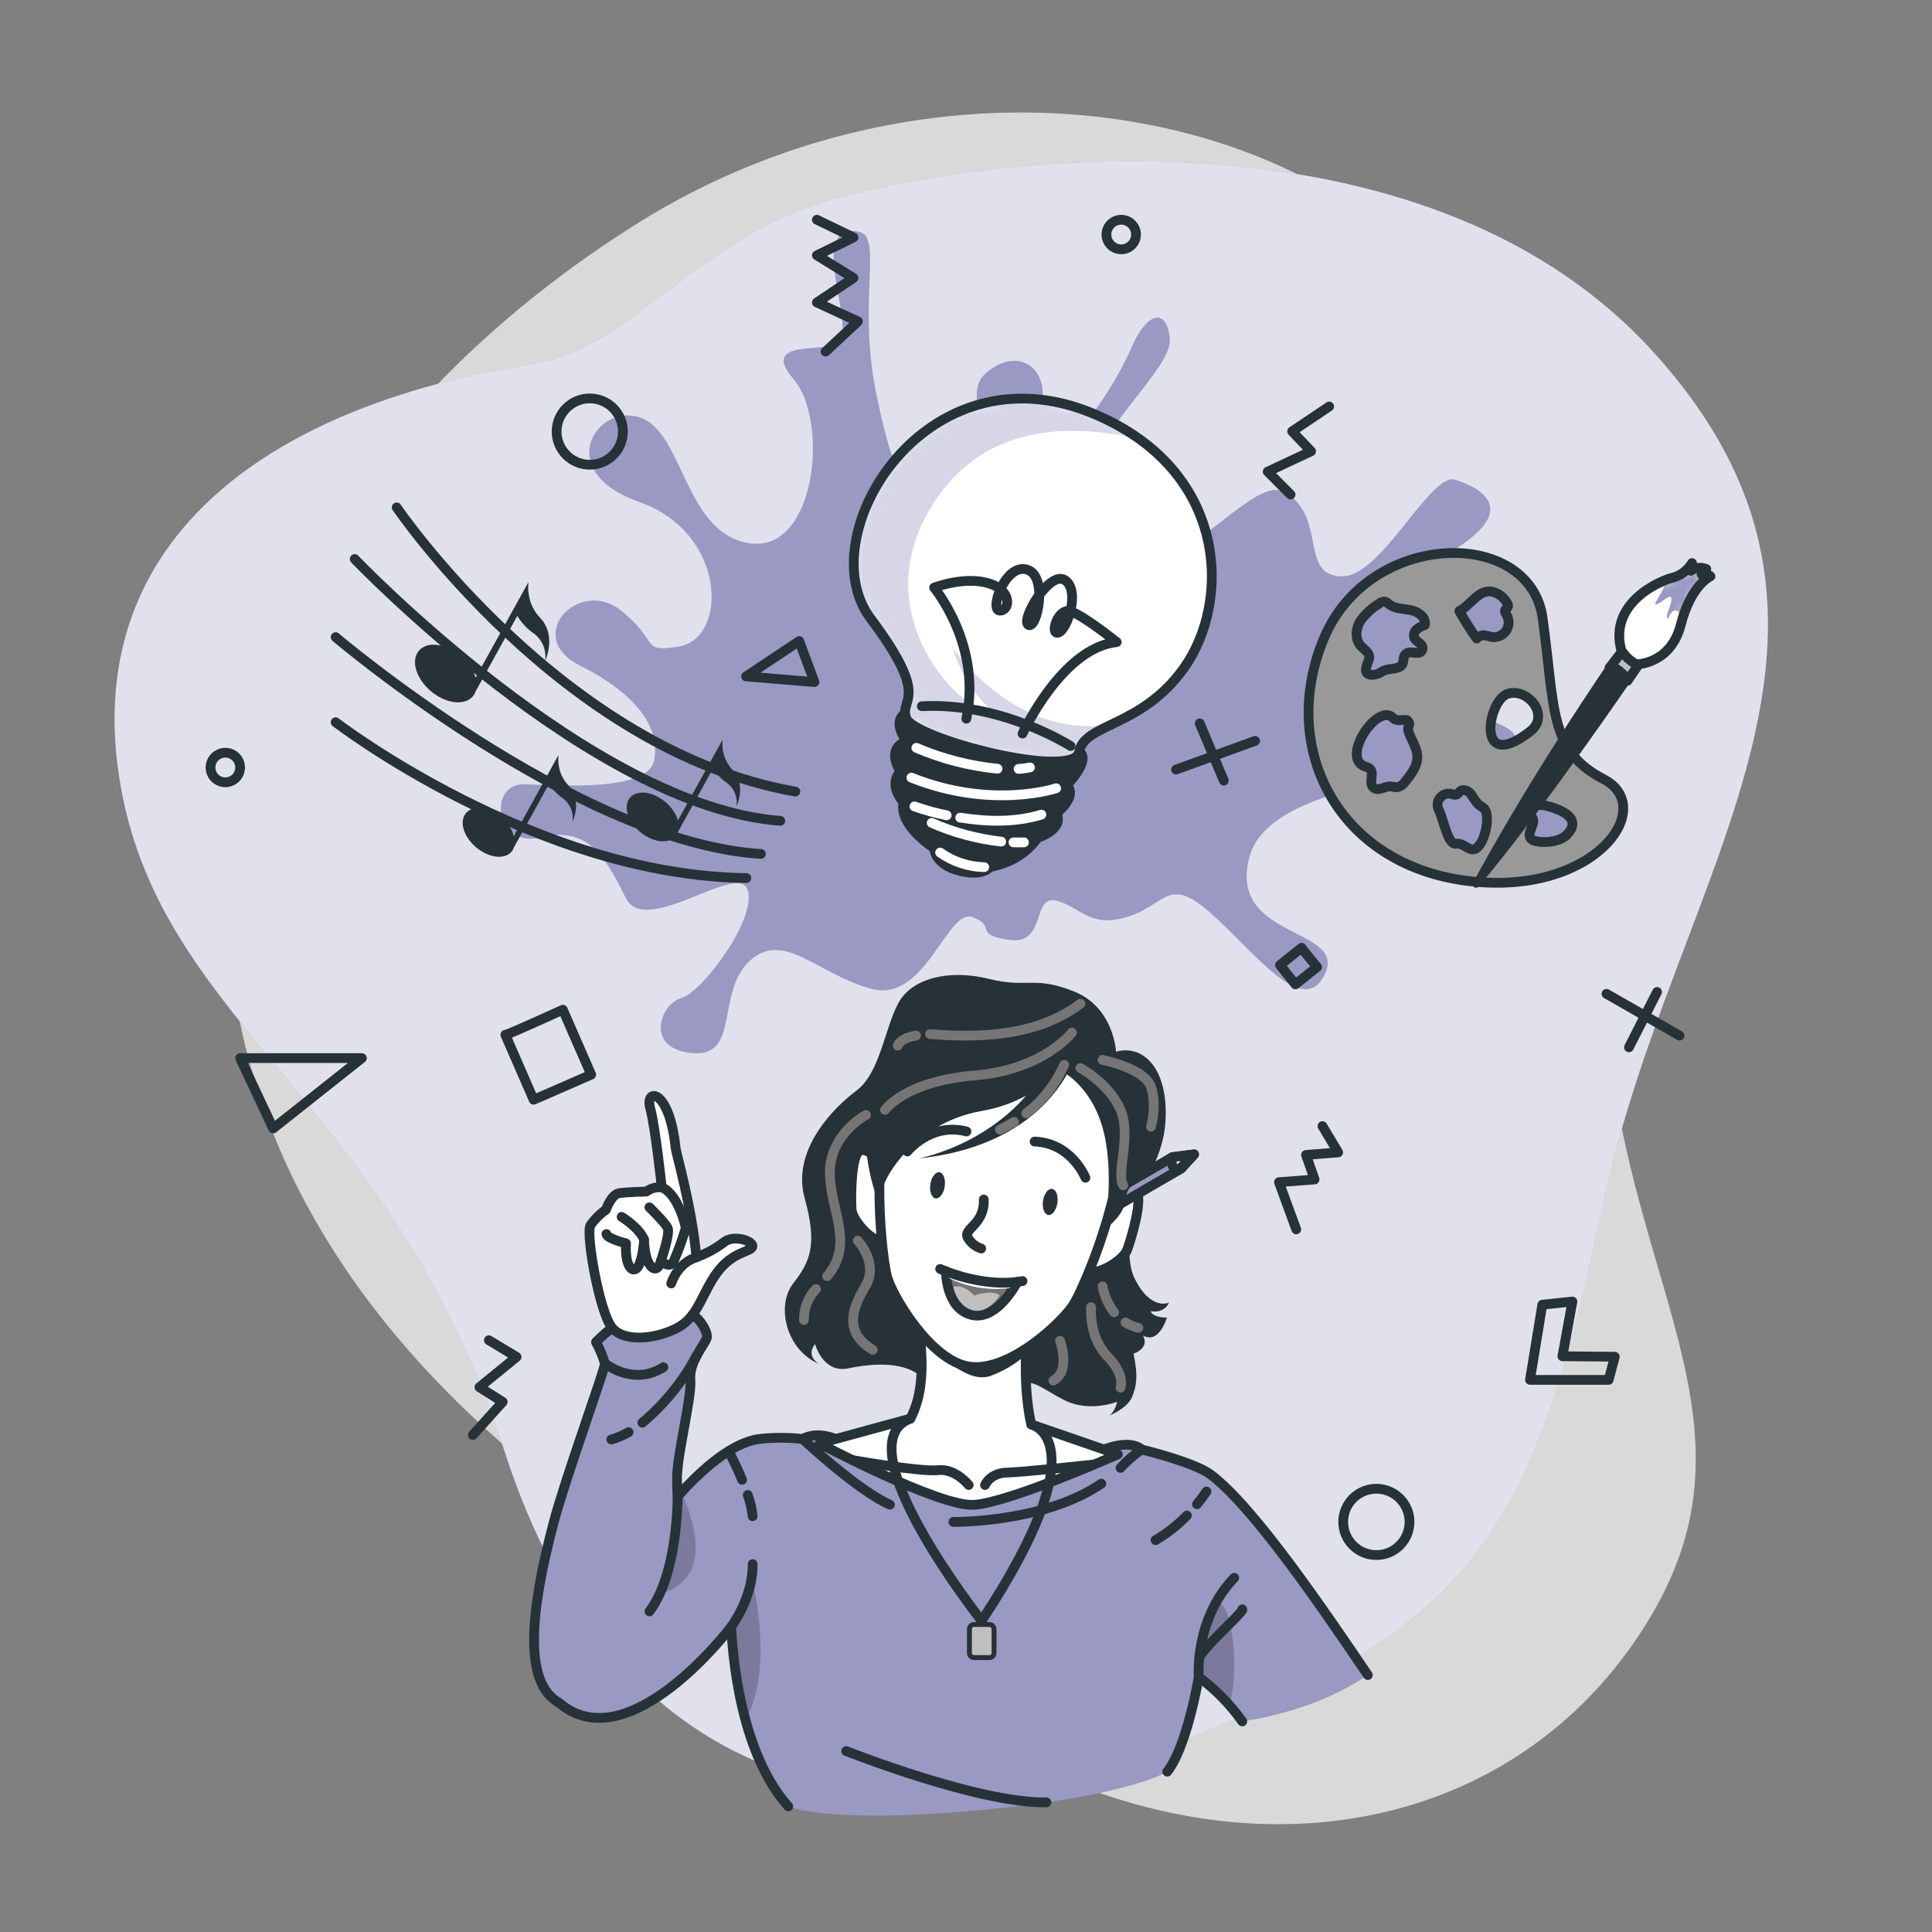 <svg width="198" height="198" viewBox="0 0 198 198" fill="none" xmlns="http://www.w3.org/2000/svg">
<rect x="0" y="0" width="198" height="198" fill="#808080" stroke="none"/>
<path opacity="0.7" d="M26.9 66.168C26.9 66.168 15.86 94.68 31.375 123.39C46.89 152.1 78.847 167.266 104.425 180.235C130.003 193.204 156.562 186.888 169.183 165.647C181.803 144.405 164.494 129.243 164.471 98.953C164.447 68.662 169.005 60.643 152.591 35.054C136.176 9.464 95.939 3.798 65.51 22.778C35.081 41.758 26.9 66.168 26.9 66.168Z" fill="white"/>
<path d="M169.512 36.155C147.075 11.337 105.035 15.167 85.497 20.374C72.056 23.97 64.307 35.818 54.91 37.26C26.596 41.616 7.972 56.058 12.391 80.689C16.811 105.32 40.226 113.066 51.71 148.742C63.194 184.417 91.563 190.282 121.671 178.2C151.779 166.118 157.212 156.741 164.34 123.156C171.468 89.571 195.228 64.58 169.512 36.155Z" fill="#9A99C3"/>
<path opacity="0.7" d="M169.512 36.155C147.075 11.337 105.035 15.167 85.497 20.374C72.056 23.97 64.307 35.818 54.91 37.26C26.596 41.616 7.972 56.058 12.391 80.689C16.811 105.32 40.226 113.066 51.71 148.742C63.194 184.417 91.563 190.282 121.671 178.2C151.779 166.118 157.212 156.741 164.34 123.156C171.468 89.571 195.228 64.58 169.512 36.155Z" fill="white"/>
<path d="M69.534 66.267C74.63 65.475 74.523 54.616 65.53 51.452C56.537 48.288 61.174 41.243 65.633 42.8C70.092 44.356 70.167 54.755 76.883 55.682C83.599 56.608 85.013 43.176 81.322 38.852C77.632 34.527 85.164 36.313 86.074 35.014C87.528 32.916 82.697 22.841 87.967 23.732C90.577 24.172 87.841 30.654 89.793 40.289C91.745 49.924 94.085 54.719 98.505 49.595C102.924 44.471 98.057 40.451 101.297 38.016C104.536 35.581 107.149 37.798 106.841 40.859C106.532 43.92 106.397 46.93 108.543 45.833C110.69 44.736 114.222 39.612 115.976 35.585C117.731 31.557 119.726 31.815 119.889 34.816C120.051 37.818 112.068 44.352 111.862 48.823C111.656 53.294 114.769 61.392 121.841 56.006C128.914 50.621 130.553 48.66 133 51.539C135.448 54.418 133.63 59.131 137.634 59.063C141.637 58.996 146.627 48.344 149.145 49.163C151.664 49.983 156.42 52.3 147.763 57.083C139.107 61.867 136.172 61.661 136.556 66.88C136.941 72.1 157.216 72.721 155.168 76.183C153.121 79.644 130.434 79.228 128.066 87.754C125.698 96.279 137.966 94.977 135.82 99.748C133.674 104.52 128.692 97.705 124.189 93.678C119.687 89.65 119.592 92.664 115.632 93.935C111.672 95.206 110.805 92.949 108.262 92.308C105.72 91.666 107.272 96.881 103.447 96.327C99.621 95.773 102.259 94.989 99.669 93.995C97.079 93.001 94.842 102.877 89.274 101.336C83.706 99.796 80.32 95.297 76.836 98.473C73.351 101.649 75.897 108.393 70.927 107.926C65.958 107.459 67.72 102.825 69.823 102.287C71.925 101.748 77.604 94.129 76.622 91.199C75.64 88.268 66.171 96.074 64.152 92.062C62.132 88.051 60.382 84.609 55.535 85.817C50.688 87.025 49.947 80.273 53.741 80.376C57.535 80.479 66.338 81.14 67.027 77.965C67.716 74.789 65.466 71.233 59.479 68.235C53.492 65.237 59.368 59.174 63.578 62.524C67.787 65.875 65.502 66.876 69.534 66.267Z" fill="#9A99C3"/>
<path d="M27.993 115.652L24.607 108.437H37.089L27.993 115.652Z" stroke="#263238" stroke-linecap="round" stroke-linejoin="round"/>
<path d="M81.905 65.696L83.469 69.902L76.464 69.32L81.905 65.696Z" stroke="#263238" stroke-linecap="round" stroke-linejoin="round"/>
<path d="M83.719 22.52L87.469 24.334L83.719 26.168L87.469 28.488L83.719 30.999L87.924 32.943L84.61 36.032" stroke="#263238" stroke-linecap="round" stroke-linejoin="round"/>
<path d="M158.064 133.713L156.801 141.416H164.863L165.493 139.043L160.123 138.996L161.149 133.385L158.064 133.713Z" stroke="#263238" stroke-linecap="round" stroke-linejoin="round"/>
<path d="M143.458 158.374C144.784 157.047 144.784 154.896 143.458 153.569C142.131 152.242 139.979 152.242 138.653 153.569C137.326 154.896 137.326 157.047 138.653 158.374C139.979 159.701 142.131 159.701 143.458 158.374Z" stroke="#263238" stroke-linecap="round" stroke-linejoin="round"/>
<path d="M60.442 47.627C62.318 47.627 63.839 46.106 63.839 44.229C63.839 42.353 62.318 40.831 60.442 40.831C58.565 40.831 57.044 42.353 57.044 44.229C57.044 46.106 58.565 47.627 60.442 47.627Z" stroke="#263238" stroke-linecap="round" stroke-linejoin="round"/>
<path d="M164.641 101.851L172.125 106.132" stroke="#263238" stroke-linecap="round" stroke-linejoin="round"/>
<path d="M169.824 101.661L166.941 107.336" stroke="#263238" stroke-linecap="round" stroke-linejoin="round"/>
<path d="M128.629 75.929L120.522 78.871" stroke="#263238" stroke-linecap="round" stroke-linejoin="round"/>
<path d="M125.421 80.004L122.954 74.135" stroke="#263238" stroke-linecap="round" stroke-linejoin="round"/>
<path d="M51.789 106.049C51.734 106.199 57.682 103.479 57.682 103.479L60.589 110.136L54.692 112.706L51.789 106.049Z" stroke="#263238" stroke-linecap="round" stroke-linejoin="round"/>
<path d="M133.396 97.131C133.333 97.131 134.98 99.111 134.98 99.111L132.759 100.885L131.175 98.905L133.396 97.131Z" stroke="#263238" stroke-linecap="round" stroke-linejoin="round"/>
<path d="M24.608 78.657C24.608 78.957 24.519 79.251 24.352 79.5C24.185 79.749 23.948 79.944 23.671 80.059C23.394 80.174 23.089 80.204 22.795 80.145C22.501 80.086 22.231 79.942 22.018 79.73C21.806 79.518 21.662 79.248 21.603 78.953C21.545 78.659 21.575 78.354 21.69 78.077C21.805 77.8 21.999 77.563 22.248 77.396C22.498 77.23 22.791 77.141 23.091 77.141C23.29 77.14 23.488 77.179 23.672 77.255C23.856 77.331 24.024 77.443 24.165 77.584C24.305 77.725 24.417 77.892 24.493 78.076C24.569 78.261 24.608 78.458 24.608 78.657Z" stroke="#263238" stroke-linecap="round" stroke-linejoin="round"/>
<path d="M116.424 24.033C116.425 24.333 116.336 24.627 116.17 24.877C116.004 25.127 115.768 25.322 115.49 25.437C115.213 25.553 114.908 25.583 114.614 25.525C114.319 25.467 114.049 25.323 113.836 25.111C113.624 24.899 113.479 24.629 113.42 24.334C113.361 24.04 113.391 23.735 113.506 23.458C113.62 23.18 113.815 22.943 114.064 22.776C114.314 22.61 114.607 22.52 114.907 22.52C115.309 22.52 115.694 22.68 115.978 22.963C116.263 23.247 116.423 23.632 116.424 24.033Z" stroke="#263238" stroke-linecap="round" stroke-linejoin="round"/>
<path d="M135.531 115.41L137.143 118.103L133.848 118.36L134.723 120.879L131.072 121.156L132.846 125.991" stroke="#263238" stroke-linecap="round" stroke-linejoin="round"/>
<path d="M50.099 137.353L52.942 139.063L49.136 142.168L51.52 143.673L48.455 147.07" stroke="#263238" stroke-linecap="round" stroke-linejoin="round"/>
<path d="M132.264 50.688L129.92 48.336L134.367 46.249L132.423 44.209L136.22 41.659" stroke="#263238" stroke-linecap="round" stroke-linejoin="round"/>
<path d="M40.653 51.999C40.653 51.999 57.61 76.947 81.513 81.125" stroke="#263238" stroke-linecap="round" stroke-linejoin="round"/>
<path d="M36.352 57.293C36.352 57.293 60.639 82.689 79.968 84.122" stroke="#263238" stroke-linecap="round" stroke-linejoin="round"/>
<path d="M34.397 65.296C34.397 65.296 59.142 86.328 77.98 87.516" stroke="#263238" stroke-linecap="round" stroke-linejoin="round"/>
<path d="M34.397 74.016C34.397 74.016 54.854 89.726 76.487 89.987" stroke="#263238" stroke-linecap="round" stroke-linejoin="round"/>
<path d="M55.345 63.305C54.735 62.665 54.336 61.854 54.201 60.98C54.121 60.542 54.107 60.095 54.161 59.653L48.748 69.439C48.469 68.562 47.939 67.787 47.223 67.209C45.694 65.922 43.77 65.689 42.926 66.694C42.083 67.7 42.637 69.553 44.166 70.84C45.694 72.127 47.619 72.357 48.467 71.355C48.595 71.199 48.693 71.02 48.756 70.829L53.017 63.118C53.435 63.819 53.997 64.423 54.664 64.892C55.115 65.212 55.465 65.653 55.676 66.164C55.886 66.675 55.947 67.235 55.852 67.779C55.895 67.649 57.087 65.13 55.345 63.305Z" fill="#263238"/>
<path d="M58.239 80.471C57.722 79.925 57.385 79.234 57.273 78.491C57.205 78.121 57.193 77.744 57.237 77.371L52.668 85.659C52.433 84.918 51.985 84.262 51.381 83.774C50.09 82.685 48.462 82.491 47.749 83.338C47.037 84.186 47.504 85.754 48.799 86.843C50.094 87.932 51.717 88.126 52.43 87.278C52.539 87.147 52.622 86.997 52.676 86.835L56.279 80.317C56.633 80.908 57.108 81.418 57.673 81.814C58.052 82.086 58.345 82.46 58.52 82.893C58.694 83.325 58.742 83.798 58.659 84.257C58.707 84.146 59.712 82.016 58.239 80.471Z" fill="#263238"/>
<path d="M75.054 78.887C74.676 78.474 74.391 77.984 74.218 77.451C74.046 76.918 73.991 76.355 74.056 75.798L69.478 84.079C69.243 83.336 68.794 82.679 68.187 82.19C66.896 81.101 65.269 80.907 64.556 81.754C63.843 82.602 64.311 84.174 65.605 85.259C66.9 86.344 68.524 86.546 69.237 85.694C69.346 85.563 69.429 85.413 69.482 85.251L73.09 78.733C73.441 79.325 73.915 79.835 74.48 80.23C74.858 80.502 75.152 80.876 75.327 81.308C75.502 81.741 75.552 82.214 75.47 82.673C75.521 82.562 76.527 80.428 75.054 78.887Z" fill="#263238"/>
<path d="M135.677 65.427C130.992 76.618 137.063 88.51 150.206 90.256C163.35 92.003 169.979 82.764 164.34 79.846C158.701 76.927 159.39 72.634 158.091 63.328C156.792 54.022 140.354 54.252 135.677 65.427ZM156.816 74.959C151.149 79.37 152.46 71.791 154.495 71.11C156.531 70.429 158.946 73.311 156.816 74.959Z" fill="#999999" stroke="#263238" stroke-linecap="round" stroke-linejoin="round"/>
<path d="M152.927 60.639C151.549 60.354 150.646 62.097 149.557 62.62C150.095 63.594 150.692 64.535 151.343 65.439C151.439 65.326 151.562 65.236 151.699 65.178C151.837 65.121 151.986 65.096 152.135 65.106C152.352 65.143 152.566 65.196 152.776 65.265C153.064 65.328 153.364 65.306 153.64 65.201C153.915 65.096 154.154 64.912 154.326 64.673C154.499 64.434 154.597 64.149 154.609 63.855C154.622 63.56 154.547 63.268 154.396 63.016C154.309 62.873 154.198 62.715 154.245 62.556C154.293 62.398 154.503 62.311 154.55 62.16C154.566 62.044 154.536 61.926 154.467 61.831C154.309 61.535 154.09 61.276 153.825 61.07C153.559 60.865 153.253 60.718 152.927 60.639Z" fill="#9A99C3" stroke="#263238" stroke-linecap="round" stroke-linejoin="round"/>
<path d="M144.587 62.529C143.827 62.374 142.976 62.41 142.366 61.931C142.243 61.802 142.091 61.705 141.922 61.649C141.709 61.642 141.501 61.719 141.344 61.863C140.573 62.324 139.908 62.942 139.392 63.677C138.932 64.445 138.853 65.51 139.447 66.18C139.776 66.548 140.303 66.821 140.338 67.312C140.374 67.803 139.364 69.067 140.588 69.169C140.981 69.16 141.363 69.03 141.681 68.797C142.275 68.457 143.102 68.647 143.593 68.235C144.013 67.874 143.613 67.13 144.29 66.892C144.726 66.738 145.668 67.225 145.787 66.496C145.866 65.974 145.126 65.788 144.948 65.38C144.897 65.227 144.893 65.062 144.935 64.906C144.977 64.751 145.064 64.611 145.185 64.504C145.433 64.3 145.718 64.145 146.025 64.049C146.187 63.269 145.332 62.679 144.587 62.529Z" fill="#9A99C3" stroke="#263238" stroke-linecap="round" stroke-linejoin="round"/>
<path d="M144.223 73.814C144.053 73.68 143.154 74.001 142.766 73.581C141.237 71.933 137.345 77.64 139.879 78.551C140.054 78.592 140.22 78.663 140.37 78.76C140.897 79.2 140.239 80.214 140.73 80.693C141.221 81.172 141.891 80.562 142.512 80.59C142.746 80.64 142.983 80.67 143.221 80.681C143.54 80.601 143.816 80.403 143.993 80.127C144.627 79.37 145.36 78.408 145.245 77.355C145.162 76.563 144.599 75.719 144.35 74.979C144.144 74.369 144.73 74.333 144.223 73.814Z" fill="#9A99C3" stroke="#263238" stroke-linecap="round" stroke-linejoin="round"/>
<path d="M151.493 82.424C151.218 82.104 150.974 81.76 150.765 81.394C150.507 81.065 150.012 80.824 149.672 81.073C149.513 81.188 149.414 81.394 149.224 81.445C149.07 81.461 148.915 81.436 148.773 81.374C148.558 81.315 148.33 81.321 148.118 81.39C147.906 81.458 147.719 81.588 147.58 81.761C147.44 81.935 147.354 82.145 147.333 82.367C147.311 82.589 147.355 82.812 147.458 83.01C147.941 83.944 148.369 86.641 149.236 86.467C149.905 86.328 150.476 87.191 151.089 87.033C152.107 86.775 152.82 83.619 152.115 82.887C151.937 82.701 151.687 82.594 151.493 82.424Z" fill="#9A99C3" stroke="#263238" stroke-linecap="round" stroke-linejoin="round"/>
<path d="M159.896 83.065C159.497 82.883 159.082 82.738 158.657 82.633C158.275 82.502 157.866 82.472 157.469 82.546C157.268 82.591 157.093 82.712 156.98 82.883C156.867 83.055 156.825 83.263 156.863 83.465C156.918 83.639 157.053 83.782 157.112 83.952C157.342 84.606 156.13 85.77 157.203 86.146C158.114 86.463 159.805 86.292 160.53 85.596C161.769 84.376 160.95 83.556 159.896 83.065Z" fill="#9A99C3" stroke="#263238" stroke-linecap="round" stroke-linejoin="round"/>
<path d="M164.957 68.425L166.303 66.683L168.117 67.835L166.787 69.771L164.957 68.425Z" fill="#BFBFBF" stroke="#263238" stroke-linecap="round" stroke-linejoin="round"/>
<path d="M164.823 67.926C157.398 78.899 152.982 86.712 150.963 90.451C150.919 90.529 150.906 90.621 150.927 90.708C150.947 90.795 151 90.871 151.075 90.921C151.149 90.971 151.24 90.991 151.328 90.977C151.417 90.963 151.497 90.917 151.553 90.847C153.929 88.035 158.78 81.925 167.139 69.811C167.587 69.197 165.247 67.32 164.823 67.926Z" fill="#263238"/>
<path d="M166.15 66.619C166.527 67.241 167.068 67.748 167.714 68.084C167.714 68.084 171.222 68.084 172.26 64.01C173.297 59.935 175.297 59.063 175.297 59.063C175.172 58.958 175.024 58.885 174.865 58.849C174.706 58.813 174.54 58.816 174.382 58.858L174.869 58.315C174.613 58.203 174.331 58.16 174.053 58.192C173.775 58.224 173.51 58.33 173.285 58.497L173.408 57.705C172.98 58.418 172.3 58.945 171.503 59.182C170.244 59.463 164.859 61.693 166.15 66.619Z" fill="white"/>
<mask id="mask0_1293_3795" style="mask-type:luminance" maskUnits="userSpaceOnUse" x="165" y="57" width="11" height="12">
<path d="M166.15 66.619C166.527 67.241 167.068 67.748 167.714 68.084C167.714 68.084 171.222 68.084 172.26 64.01C173.297 59.935 175.297 59.063 175.297 59.063C175.172 58.958 175.024 58.885 174.865 58.849C174.706 58.813 174.54 58.816 174.382 58.858L174.869 58.315C174.613 58.203 174.331 58.16 174.053 58.192C173.775 58.224 173.51 58.33 173.285 58.497L173.408 57.705C172.98 58.418 172.3 58.945 171.503 59.182C170.244 59.463 164.859 61.693 166.15 66.619Z" fill="white"/>
</mask>
<g mask="url(#mask0_1293_3795)">
<path d="M172.26 64.01C172.161 64.4 172.029 64.782 171.864 65.15C171.939 64.16 172.335 62.774 171.864 62.604C171.131 62.334 170.961 63.816 170.846 63.321C170.731 62.825 171.369 61.923 171.29 61.34C171.21 60.758 170.319 61.796 169.769 61.938C169.218 62.081 170.7 60.386 170.502 59.958C170.403 59.829 170.263 59.737 170.106 59.697C170.546 59.477 171.008 59.303 171.484 59.178C172.28 58.942 172.959 58.416 173.388 57.705L173.266 58.497C173.49 58.33 173.755 58.224 174.033 58.192C174.311 58.16 174.593 58.203 174.85 58.315L174.363 58.861C174.519 58.817 174.684 58.813 174.843 58.848C175.002 58.883 175.15 58.957 175.273 59.063C175.273 59.063 173.297 59.935 172.26 64.01Z" fill="#9A99C3"/>
</g>
<path d="M166.15 66.619C166.527 67.241 167.068 67.748 167.714 68.084C167.714 68.084 171.222 68.084 172.26 64.01C173.297 59.935 175.297 59.063 175.297 59.063C175.172 58.958 175.024 58.885 174.865 58.849C174.706 58.813 174.54 58.816 174.382 58.858L174.869 58.315C174.613 58.203 174.331 58.16 174.053 58.192C173.775 58.224 173.51 58.33 173.285 58.497L173.408 57.705C172.98 58.418 172.3 58.945 171.503 59.182C170.244 59.463 164.859 61.693 166.15 66.619Z" stroke="#263238" stroke-linecap="round" stroke-linejoin="round"/>
<path d="M93.421 72.773C93.421 72.773 90.977 73.339 92.953 76.004C92.953 76.004 90.72 76.373 92.28 79.097C92.28 79.097 90.93 80.242 92.609 82.265C92.609 82.265 91.817 84.245 95.749 86.942C95.749 86.942 95.721 88.625 98.446 89.27C100.822 89.833 101.467 88.839 101.467 88.839C101.467 88.839 104.596 88.443 106.314 85.873C106.314 85.873 109.086 85.029 108.275 83.342C108.275 83.342 110.508 81.6 109.32 80.471C109.32 80.471 111.886 77.885 110.591 77.026C108.318 75.525 93.421 72.773 93.421 72.773Z" fill="#263238" stroke="#263238" stroke-linecap="round" stroke-linejoin="round"/>
<path d="M112.001 42.372C125.972 48.177 126.15 61.693 121.354 68.437C116.998 74.579 111.106 74.115 110.591 77.054C110.076 79.992 93.642 75.711 92.878 73.609C92.114 71.506 95.523 71.791 89.211 63.364C82.899 54.937 94.846 35.244 112.001 42.372Z" fill="white"/>
<mask id="mask1_1293_3795" style="mask-type:luminance" maskUnits="userSpaceOnUse" x="87" y="40" width="38" height="39">
<path d="M112.001 42.372C125.972 48.177 126.15 61.693 121.354 68.437C116.998 74.579 111.106 74.115 110.591 77.054C110.076 79.992 93.642 75.711 92.878 73.609C92.114 71.506 95.523 71.791 89.211 63.364C82.899 54.937 94.846 35.244 112.001 42.372Z" fill="white"/>
</mask>
<g mask="url(#mask1_1293_3795)">
<path opacity="0.4" d="M110.595 77.038C110.08 79.976 93.642 75.692 92.878 73.593C92.114 71.494 95.523 71.771 89.211 63.348C82.899 54.925 94.846 35.232 112.001 42.36C113.679 43.045 115.273 43.919 116.753 44.966C109.736 43.422 100.2 43.152 94.941 52.822C89.219 63.352 98.109 72.927 102.6 73.672C102.6 73.672 98.893 70.971 97.658 66.429C97.658 66.429 103.994 75.814 113.894 74.246C112.124 75.09 110.825 75.723 110.595 77.038Z" fill="#9A99C3"/>
</g>
<path d="M112.001 42.372C125.972 48.177 126.15 61.693 121.354 68.437C116.998 74.579 111.106 74.115 110.591 77.054C110.076 79.992 93.642 75.711 92.878 73.609C92.114 71.506 95.523 71.791 89.211 63.364C82.899 54.937 94.846 35.244 112.001 42.372Z" stroke="#263238" stroke-linecap="round" stroke-linejoin="round"/>
<path d="M108.238 80.784C108.238 80.784 101.661 82.998 93.404 79.695" stroke="white" stroke-linecap="round" stroke-linejoin="round"/>
<path d="M104.39 78.804C104.782 78.776 105.172 78.725 105.558 78.65" stroke="white" stroke-linecap="round" stroke-linejoin="round"/>
<path d="M93.912 76.642C96.56 77.773 99.364 78.495 102.228 78.784" stroke="white" stroke-linecap="round" stroke-linejoin="round"/>
<path d="M98.41 83.794C101.15 84.225 104.057 84.308 106.726 83.485" stroke="white" stroke-linecap="round" stroke-linejoin="round"/>
<path d="M93.714 82.645C94.794 83.023 95.899 83.328 97.02 83.556" stroke="white" stroke-linecap="round" stroke-linejoin="round"/>
<path d="M102.611 86.253C100.152 85.976 97.749 85.328 95.483 84.332" stroke="white" stroke-linecap="round" stroke-linejoin="round"/>
<path d="M104.94 86.328C104.584 86.348 104.224 86.328 103.863 86.328" stroke="white" stroke-linecap="round" stroke-linejoin="round"/>
<path d="M96.347 87.374C97.671 88.312 99.246 88.834 100.869 88.87" stroke="white" stroke-linecap="round" stroke-linejoin="round"/>
<path d="M109.716 76.456C109.716 76.456 102.691 71.941 94.474 72.377" stroke="#263238" stroke-linecap="round" stroke-linejoin="round"/>
<path d="M104.798 75.177C104.798 75.177 108.825 66.397 114.448 65.803C114.448 65.803 111.043 63.067 109.716 62.655C108.39 62.243 107.546 65.138 108.473 64.829C109.399 64.52 110.722 60.505 109.142 59.456C107.562 58.406 104.513 63.625 105.412 64.053C106.311 64.481 107.431 58.988 105.23 58.367C103.028 57.745 101.396 62.481 102.43 62.576C103.463 62.671 103.82 60.596 101.468 59.828C98.921 58.976 95.73 60.224 95.73 60.224C95.73 60.224 100.66 66.132 99.032 73.656" stroke="#263238" stroke-linecap="round" stroke-linejoin="round"/>
<path d="M119.623 181.566C121.647 179.059 122.854 171.864 122.854 171.864C124.571 173.138 126.076 174.675 127.313 176.418C129.567 176.082 131.783 175.529 133.931 174.767C136.141 174.009 138.243 172.967 140.183 171.666C135.879 165.33 128.592 154.535 124.106 151.141C122.371 149.831 116.998 148.551 116.998 148.551C115.782 147.451 113.129 148.551 113.129 148.551C98.774 152.203 85.646 147.474 85.646 147.474C85.646 147.474 83.785 146.615 82.26 147.474C80.776 147.31 79.278 147.31 77.793 147.474C74.507 147.926 70.915 151.68 69.434 153.387L56.821 167.995C56.821 167.995 56.398 173.745 57.289 174.505C64.417 180.616 74.927 166.732 74.927 166.732C74.994 166.76 75.156 178.822 80.783 185.13C80.783 185.13 84.771 186.952 100.278 185.526C115.667 184.112 119.623 181.566 119.623 181.566Z" fill="#9A99C3"/>
<path opacity="0.2" d="M65.835 163.679C63.459 163.889 62.212 163.318 61.736 162.305C65.174 158.345 69.185 153.68 69.435 153.391L69.831 152.939C71.613 156.927 73.094 163.045 65.835 163.679Z" fill="black"/>
<path opacity="0.2" d="M76.396 176.26C75.589 173.135 75.097 169.938 74.927 166.716C74.927 166.716 76.653 164.455 77.132 162.079C77.132 162.095 79.374 171.032 76.396 176.26Z" fill="black"/>
<path opacity="0.2" d="M126.003 174.767C125.067 173.683 124.01 172.709 122.854 171.864C122.854 171.864 123.025 166.189 124.609 164.471C125.884 163.089 127.242 170.28 126.003 174.767Z" fill="black"/>
<path d="M119.623 181.566C121.647 179.059 122.854 171.864 122.854 171.864C124.571 173.138 126.076 174.675 127.313 176.418" stroke="#263238" stroke-linecap="round" stroke-linejoin="round"/>
<path d="M140.183 171.666C135.879 165.33 128.592 154.535 124.106 151.141C122.371 149.831 116.998 148.551 116.998 148.551C115.782 147.451 113.129 148.551 113.129 148.551C98.774 152.203 85.646 147.474 85.646 147.474C85.646 147.474 83.785 146.615 82.26 147.474C80.776 147.31 79.278 147.31 77.793 147.474C74.507 147.926 70.915 151.68 69.434 153.387L56.821 167.995C56.821 167.995 56.398 173.745 57.289 174.505C64.417 180.616 74.927 166.732 74.927 166.732C74.994 166.76 75.156 178.822 80.783 185.13" stroke="#263238" stroke-linecap="round" stroke-linejoin="round"/>
<path d="M113.652 145.067L113.462 145.146C113.529 145.129 113.593 145.103 113.652 145.067Z" fill="#263238"/>
<path d="M117.925 134.383C119.429 134.604 119.798 133.5 119.798 133.5C119.798 133.5 117.925 134.383 116.265 130.985C115.323 129.048 115.79 125.492 116.364 122.792C117.525 120.879 119.208 118.234 119.429 115.097C119.825 109.712 117.295 106.983 114.376 107.783C114.376 107.783 114.163 103.233 110.056 101.602C105.949 99.97 105.304 101.309 101.344 100.319C97.384 99.329 93.511 100.192 92.093 102.754C90.676 105.316 90.193 109.969 87.773 111.771C85.353 113.573 81.12 117.909 82.459 122.76C83.797 127.611 83.037 129.27 81.271 131.563C79.505 133.856 80.582 138.37 83.952 139.788C83.952 139.788 82.522 139.024 83.532 137.745C83.532 137.745 84.324 140.786 86.965 140.232C89.607 139.677 92.961 139.491 94.671 141.364C96.382 143.237 102.635 143.74 104.045 142.314C105.454 140.889 106.547 142.212 109.102 143.502C111.656 144.793 114.491 143.661 114.491 143.661C114.491 143.661 114.254 144.766 113.644 145.094C114.163 144.877 115.6 144.192 116.02 143.162C116.44 142.132 116.677 141.138 116.174 138.735C117.944 138.042 117.129 136.869 117.129 136.869C118.8 137.808 119.592 135.036 119.592 135.036C118.035 135.012 117.925 134.383 117.925 134.383Z" fill="#263238"/>
<path d="M114.566 149.046C114.566 149.046 103.387 154.02 99.796 154.222C96.204 154.424 83.987 147.926 83.987 147.926L93.301 145.383C94.568 142.968 94.6 140.125 94.295 136.794C94.2 135.761 94.077 134.786 93.943 133.911C93.626 131.801 93.273 130.328 93.273 130.328L106.437 130.874C106.162 131.71 105.936 132.562 105.759 133.424C105.395 135.213 105.187 137.029 105.138 138.853C104.987 143.407 105.692 145.981 105.692 145.981L114.566 149.046Z" fill="white" stroke="#263238" stroke-linecap="round" stroke-linejoin="round"/>
<path d="M87.353 149.636C87.353 149.636 94.402 150.872 96.153 150.67C97.903 150.468 99.277 152.191 99.277 152.191" fill="white"/>
<path d="M87.353 149.636C87.353 149.636 94.402 150.872 96.153 150.67C97.903 150.468 99.277 152.191 99.277 152.191" stroke="#263238" stroke-linecap="round" stroke-linejoin="round"/>
<path d="M112.123 150.084C112.123 150.084 104.94 150.876 103.201 150.916C101.463 150.955 100.948 152.191 100.948 152.191" fill="white"/>
<path d="M112.123 150.084C112.123 150.084 104.94 150.876 103.201 150.916C101.463 150.955 100.948 152.191 100.948 152.191" stroke="#263238" stroke-linecap="round" stroke-linejoin="round"/>
<path d="M105.759 133.424C105.395 135.213 105.187 137.029 105.137 138.853C104.057 139.805 102.806 140.544 101.451 141.031C99.237 141.764 96.302 139.051 94.295 136.794C94.2 135.761 94.077 134.787 93.942 133.911L105.759 133.424Z" fill="#263238"/>
<path d="M90.217 119.248C90.217 119.248 89.132 117.58 88.165 117.917C87.199 118.254 87.199 122.76 87.274 123.948C87.35 125.136 89.714 127.746 90.704 127.029" fill="white"/>
<path d="M90.217 119.248C90.217 119.248 89.132 117.58 88.165 117.917C87.199 118.254 87.199 122.76 87.274 123.948C87.35 125.136 89.714 127.746 90.704 127.029" stroke="#263238" stroke-linecap="round" stroke-linejoin="round"/>
<path d="M114.048 122.76C114.048 122.76 115.564 121.477 116.396 122.079C117.227 122.681 115.921 127.005 115.509 128.11C115.097 129.215 112.075 131.044 111.335 130.07" fill="white"/>
<path d="M114.048 122.76C114.048 122.76 115.564 121.477 116.396 122.079C117.227 122.681 115.921 127.005 115.509 128.11C115.097 129.215 112.075 131.044 111.335 130.07" stroke="#263238" stroke-linecap="round" stroke-linejoin="round"/>
<path d="M99.325 140.053C95.337 139.463 91.377 132.7 90.898 130.795C90.367 128.676 89.199 118.226 91.476 112.5C94.038 106.065 99.396 103.348 104.619 104.116C109.843 104.885 114.191 109.031 114.789 115.933C115.319 122.071 111.185 131.741 110.064 133.618C109.058 135.305 103.534 140.671 99.325 140.053Z" fill="white" stroke="#263238" stroke-linecap="round" stroke-linejoin="round"/>
<path d="M108.365 123.287C108.258 124.027 107.838 124.578 107.43 124.514C107.022 124.451 106.785 123.809 106.892 123.069C106.999 122.328 107.418 121.782 107.826 121.841C108.234 121.901 108.476 122.546 108.365 123.287Z" fill="#263238"/>
<path d="M95.345 121.37C95.238 122.107 95.479 122.756 95.887 122.816C96.295 122.875 96.711 122.324 96.818 121.584C96.925 120.843 96.687 120.198 96.279 120.139C95.871 120.079 95.456 120.63 95.345 121.37Z" fill="#263238"/>
<path d="M104.262 131.369C104.262 131.369 102.195 135.424 99.558 134.759C96.921 134.094 96.94 130.403 96.94 130.296L97.313 130.438C98.355 130.829 99.435 131.108 100.536 131.27C101.602 131.41 102.678 131.452 103.752 131.397C104.072 131.385 104.262 131.369 104.262 131.369Z" fill="#757575"/>
<path d="M100.821 122.93C100.924 125.477 98.738 125.908 99.158 126.791C99.456 127.347 99.959 127.765 100.56 127.956" fill="white"/>
<path d="M100.821 122.93C100.924 125.477 98.738 125.908 99.158 126.791C99.456 127.347 99.959 127.765 100.56 127.956" stroke="#263238" stroke-linecap="round" stroke-linejoin="round"/>
<path d="M96.94 130.284C96.94 130.284 96.917 134.09 99.558 134.755C102.199 135.42 104.262 131.361 104.262 131.361" stroke="#263238" stroke-linecap="round" stroke-linejoin="round"/>
<path d="M92.988 118.008C92.988 118.008 95.364 115.006 99.051 115.957" stroke="#263238" stroke-linecap="round" stroke-linejoin="round"/>
<path d="M111.24 120.701C111.24 120.701 109.826 117.137 106.028 116.99" stroke="#263238" stroke-linecap="round" stroke-linejoin="round"/>
<path d="M122.38 118.305L121.643 119.121L121.073 119.75L114.472 123.584L114.741 121.734L120.146 118.594L121.315 118.444L122.38 118.305Z" fill="#9A99C3" stroke="#263238" stroke-linecap="round" stroke-linejoin="round"/>
<path d="M120.78 119.913C119.802 119.727 120.13 118.59 120.13 118.59L122.364 118.305L120.78 119.913Z" fill="white" stroke="#263238" stroke-linecap="round" stroke-linejoin="round"/>
<path d="M122.363 118.305L121.627 119.117C121.558 119.099 121.493 119.067 121.438 119.022C121.383 118.977 121.338 118.92 121.307 118.856C121.275 118.792 121.258 118.722 121.257 118.651C121.255 118.58 121.27 118.509 121.298 118.444L122.363 118.305Z" fill="#263238"/>
<path d="M108.531 109.625C108.531 109.625 106.024 112.912 100.583 113.862C93.768 115.05 90.006 120.942 90.101 123.402C88.761 119.953 88.358 116.21 88.933 112.555C90.287 103.51 98.726 100.925 104.86 101.554C110.994 102.184 113.968 108.334 113.968 108.334C113.968 108.334 118.574 111.921 117.928 116.444C117.287 120.772 116.237 120.895 115.679 121.873C114.911 123.227 115.92 123.794 113.228 126.023C113.228 126.023 114.293 119.98 112.97 115.474C111.648 110.967 108.531 109.625 108.531 109.625Z" fill="#263238"/>
<path d="M110.218 108.108C110.218 108.108 107.814 117.287 94.152 118.721C94.152 118.721 103.355 117.058 107.616 108.651L110.218 108.108Z" fill="#263238"/>
<path d="M99.851 132.767C99.851 132.767 101.728 132.098 102.453 132.767C102.453 132.767 101.218 134.747 99.63 134.264C98.042 133.781 97.705 131.888 97.705 131.888C97.705 131.888 98.564 131.472 99.851 132.767Z" fill="#BFBFBF"/>
<path d="M104.013 131.401L103.479 132.007C101.372 132.275 99.231 131.933 97.313 131.021L97.127 130.363C98.23 130.781 99.372 131.085 100.537 131.27C101.69 131.409 102.853 131.453 104.013 131.401Z" fill="white"/>
<path d="M96.351 130.046C96.351 130.046 100.643 132.046 104.793 131.29" stroke="#263238" stroke-linecap="round" stroke-linejoin="round"/>
<path d="M109.854 105.827C109.854 105.827 106.943 109.641 99.851 110.223C92.758 110.805 90.703 113.743 90.703 113.743" stroke="#757575" stroke-linecap="round" stroke-linejoin="round"/>
<path d="M93.884 106.128C93.227 106.255 92.3 106.488 92.007 107.158" stroke="#757575" stroke-linecap="round" stroke-linejoin="round"/>
<path d="M110.73 102.865C106.453 106.061 100.929 106.429 95.317 105.978" stroke="#757575" stroke-linecap="round" stroke-linejoin="round"/>
<path d="M83.635 132.098C83.228 132.52 82.908 133.02 82.694 133.567C82.481 134.114 82.378 134.698 82.392 135.285" stroke="#757575" stroke-linecap="round" stroke-linejoin="round"/>
<path d="M88.747 114.274C86.767 115.402 85.163 117.477 85.057 119.818C84.878 123.778 87.71 127.342 84.772 130.791" stroke="#757575" stroke-linecap="round" stroke-linejoin="round"/>
<path d="M87.912 127.152C87.912 127.152 90.106 129.472 88.68 131.832C87.254 134.192 86.518 136.584 89.44 138.327" stroke="#757575" stroke-linecap="round" stroke-linejoin="round"/>
<path d="M103.93 114.975C103.463 115.267 102.979 115.531 102.48 115.767" stroke="#757575" stroke-linecap="round" stroke-linejoin="round"/>
<path d="M109.055 109.13C108.203 111.09 106.866 112.8 105.17 114.099" stroke="#757575" stroke-linecap="round" stroke-linejoin="round"/>
<path d="M110.729 109.458C110.729 109.458 113.696 111.07 114.836 113.743C115.976 116.416 114.369 120.178 115.113 121.477" stroke="#757575" stroke-linecap="round" stroke-linejoin="round"/>
<path d="M115.343 135.531C115.751 135.788 116.2 135.975 116.669 136.085" stroke="#757575" stroke-linecap="round" stroke-linejoin="round"/>
<path d="M112.994 131.832C113.175 132.798 113.582 133.707 114.182 134.486" stroke="#757575" stroke-linecap="round" stroke-linejoin="round"/>
<path d="M111.822 133.959C111.822 133.959 111.545 136.976 113.47 138.972C115.394 140.968 114.832 142.212 114.832 142.212" stroke="#757575" stroke-linecap="round" stroke-linejoin="round"/>
<path d="M108.634 137.412C108.634 137.412 109.783 140.469 107.961 141.487" stroke="#757575" stroke-linecap="round" stroke-linejoin="round"/>
<path d="M112.994 108.619C112.994 108.619 117.326 109.494 117.96 111.391C118.594 113.288 117.96 115.47 117.96 115.47" stroke="#757575" stroke-linecap="round" stroke-linejoin="round"/>
<path d="M57.289 174.505C53.614 172.466 54.327 165.132 56.758 155.972C57.947 151.474 62.073 140.132 61.99 139.736C61.767 138.974 61.462 138.238 61.079 137.543C61.079 137.543 62.267 136.331 62.766 136.113C64.908 135.198 69.137 134.046 71.082 134.85C71.688 135.099 72.567 136.513 72.444 137.091C72.321 137.669 70.587 139.57 70.753 141.392C70.919 143.213 69.339 149.225 69.383 151.62C69.383 152.111 69.411 152.729 69.438 153.402C69.438 153.83 69.438 161.322 66.555 165.148" fill="#9A99C3"/>
<path d="M57.289 174.505C53.614 172.466 54.327 165.132 56.758 155.972C57.947 151.474 62.073 140.132 61.99 139.736C61.767 138.974 61.462 138.238 61.079 137.543C61.079 137.543 62.267 136.331 62.766 136.113C64.908 135.198 69.137 134.046 71.082 134.85C71.688 135.099 72.567 136.513 72.444 137.091C72.321 137.669 70.587 139.57 70.753 141.392C70.919 143.213 69.339 149.225 69.383 151.62C69.383 152.111 69.411 152.729 69.438 153.402C69.438 153.83 69.438 161.322 66.555 165.148" stroke="#263238" stroke-linecap="round" stroke-linejoin="round"/>
<path d="M69.236 117.612C69.315 118.341 70.888 123.552 71.374 128.847C72.368 128.486 73.302 127.979 74.147 127.342C75.133 126.479 77.196 127.168 77.113 127.738C77.029 128.308 75.133 128.213 73.529 130.367C71.925 132.521 71.596 134.909 69.466 136.058C67.335 137.206 64.025 137.614 62.734 136.082C61.443 134.549 60.009 126.419 60.512 125.572C60.941 124.953 61.478 124.417 62.096 123.988C62.096 123.988 62.639 122.404 63.462 122.281C64.286 122.158 66.234 122.119 66.234 122.119C66.69 121.781 67.255 121.626 67.818 121.683C67.818 121.683 67.177 115.585 66.63 113.537C66.084 111.49 68.591 111.502 69.236 117.612Z" fill="white" stroke="#263238" stroke-linecap="round" stroke-linejoin="round"/>
<path d="M67.847 121.683C69.53 122.443 70.274 125.643 70.274 125.873C69.938 127.01 69.533 128.126 69.063 129.215C68.643 130.126 67.736 129.215 67.736 129.215C67.736 129.215 67.459 130.403 66.821 129.884C66.009 129.215 66.009 127.049 66.009 127.049C66.009 127.049 65.91 128.85 65.439 129.73C64.968 130.609 64.018 130.023 64.156 127.421C64.156 127.421 62.216 126.946 62.148 126.47" stroke="#263238" stroke-linecap="round" stroke-linejoin="round"/>
<path d="M66.009 127.049C65.534 125.829 63.708 124.708 63.708 124.708" stroke="#263238" stroke-linecap="round" stroke-linejoin="round"/>
<path d="M67.736 129.215C67.736 129.215 68.69 126.443 68.433 125.873C68.175 125.302 66.552 123.73 66.552 123.73" stroke="#263238" stroke-linecap="round" stroke-linejoin="round"/>
<path d="M71.375 128.858C71.375 128.858 69.585 129.254 68.789 131.535" stroke="#263238" stroke-linecap="round" stroke-linejoin="round"/>
<path d="M61.989 139.721C61.989 139.721 64.88 142.097 67.989 140.117" stroke="#263238" stroke-linecap="round" stroke-linejoin="round"/>
<path d="M64.421 146.773C63.865 147.099 63.269 147.35 62.648 147.522" stroke="#263238" stroke-linecap="round" stroke-linejoin="round"/>
<path d="M71.375 138.972C69.979 141.581 68.097 143.9 65.831 145.803" stroke="#263238" stroke-linecap="round" stroke-linejoin="round"/>
<path d="M82.261 147.474C82.261 147.474 87.904 152.773 91.206 154.206" stroke="#263238" stroke-linecap="round" stroke-linejoin="round"/>
<path d="M76.634 153.208C76.888 153.913 77.056 154.646 77.133 155.39" stroke="#263238" stroke-linecap="round" stroke-linejoin="round"/>
<path d="M74.674 148.718C75.181 149.672 75.64 150.658 76.056 151.66" stroke="#263238" stroke-linecap="round" stroke-linejoin="round"/>
<path d="M97.705 155.973C97.705 155.973 106.94 156.099 112.868 152.052" stroke="#263238" stroke-linecap="round" stroke-linejoin="round"/>
<path d="M116.998 148.552C116.204 149.091 115.479 149.724 114.836 150.436" stroke="#263238" stroke-linecap="round" stroke-linejoin="round"/>
<path d="M121.635 155.319C120.687 156.303 119.606 157.151 118.424 157.838" stroke="#263238" stroke-linecap="round" stroke-linejoin="round"/>
<path d="M123.647 152.856C123.346 153.309 123.021 153.745 122.673 154.163" stroke="#263238" stroke-linecap="round" stroke-linejoin="round"/>
<path d="M74.927 166.716C74.927 166.716 77.18 163.798 77.132 160.297" stroke="#263238" stroke-linecap="round" stroke-linejoin="round"/>
<path d="M122.854 171.864C122.854 171.864 122.371 165.991 126.49 161.699" stroke="#263238" stroke-linecap="round" stroke-linejoin="round"/>
<path d="M127.314 164.934C127.512 165.132 123.797 168.371 122.914 169.821" stroke="#263238" stroke-linecap="round" stroke-linejoin="round"/>
<path d="M86.724 179.455C86.724 179.455 100.239 184.825 107.24 184.714" stroke="#263238" stroke-linecap="round" stroke-linejoin="round"/>
<path d="M101.403 166.486H99.799C99.539 166.486 99.328 166.697 99.328 166.958V169.405C99.328 169.665 99.539 169.876 99.799 169.876H101.403C101.663 169.876 101.874 169.665 101.874 169.405V166.958C101.874 166.697 101.663 166.486 101.403 166.486Z" fill="#BFBFBF"/>
<path d="M101.403 170.13H99.819C99.628 170.129 99.445 170.052 99.309 169.916C99.174 169.78 99.099 169.596 99.099 169.405V166.958C99.099 166.766 99.174 166.582 99.309 166.447C99.445 166.311 99.628 166.234 99.819 166.233H101.403C101.498 166.233 101.592 166.252 101.68 166.288C101.768 166.325 101.847 166.378 101.914 166.445C101.981 166.513 102.034 166.593 102.07 166.681C102.106 166.768 102.125 166.863 102.124 166.958V169.405C102.125 169.5 102.106 169.594 102.07 169.682C102.034 169.77 101.981 169.85 101.914 169.917C101.847 169.984 101.768 170.038 101.68 170.074C101.592 170.111 101.498 170.13 101.403 170.13ZM99.819 166.736C99.761 166.737 99.706 166.761 99.665 166.802C99.624 166.844 99.602 166.899 99.602 166.958V169.405C99.602 169.463 99.624 169.518 99.665 169.559C99.706 169.6 99.762 169.623 99.819 169.623H101.403C101.432 169.623 101.461 169.618 101.487 169.607C101.514 169.596 101.538 169.58 101.559 169.56C101.579 169.54 101.595 169.516 101.606 169.489C101.616 169.462 101.622 169.434 101.621 169.405V166.958C101.622 166.929 101.616 166.9 101.606 166.873C101.595 166.846 101.579 166.822 101.559 166.801C101.539 166.78 101.514 166.764 101.488 166.753C101.461 166.742 101.432 166.736 101.403 166.736H99.819Z" fill="#263238"/>
<path d="M105.692 145.997C105.692 145.997 112.868 147.474 100.604 166.11C100.604 166.11 86.316 148.013 93.301 145.384" stroke="#263238" stroke-linecap="round" stroke-linejoin="round"/>
<path d="M100.857 165.924C100.857 166.197 100.734 166.419 100.584 166.419C100.433 166.419 100.311 166.197 100.311 165.924C100.311 165.651 100.433 165.429 100.584 165.429C100.734 165.429 100.857 165.651 100.857 165.924Z" fill="#263238"/>
</svg>
